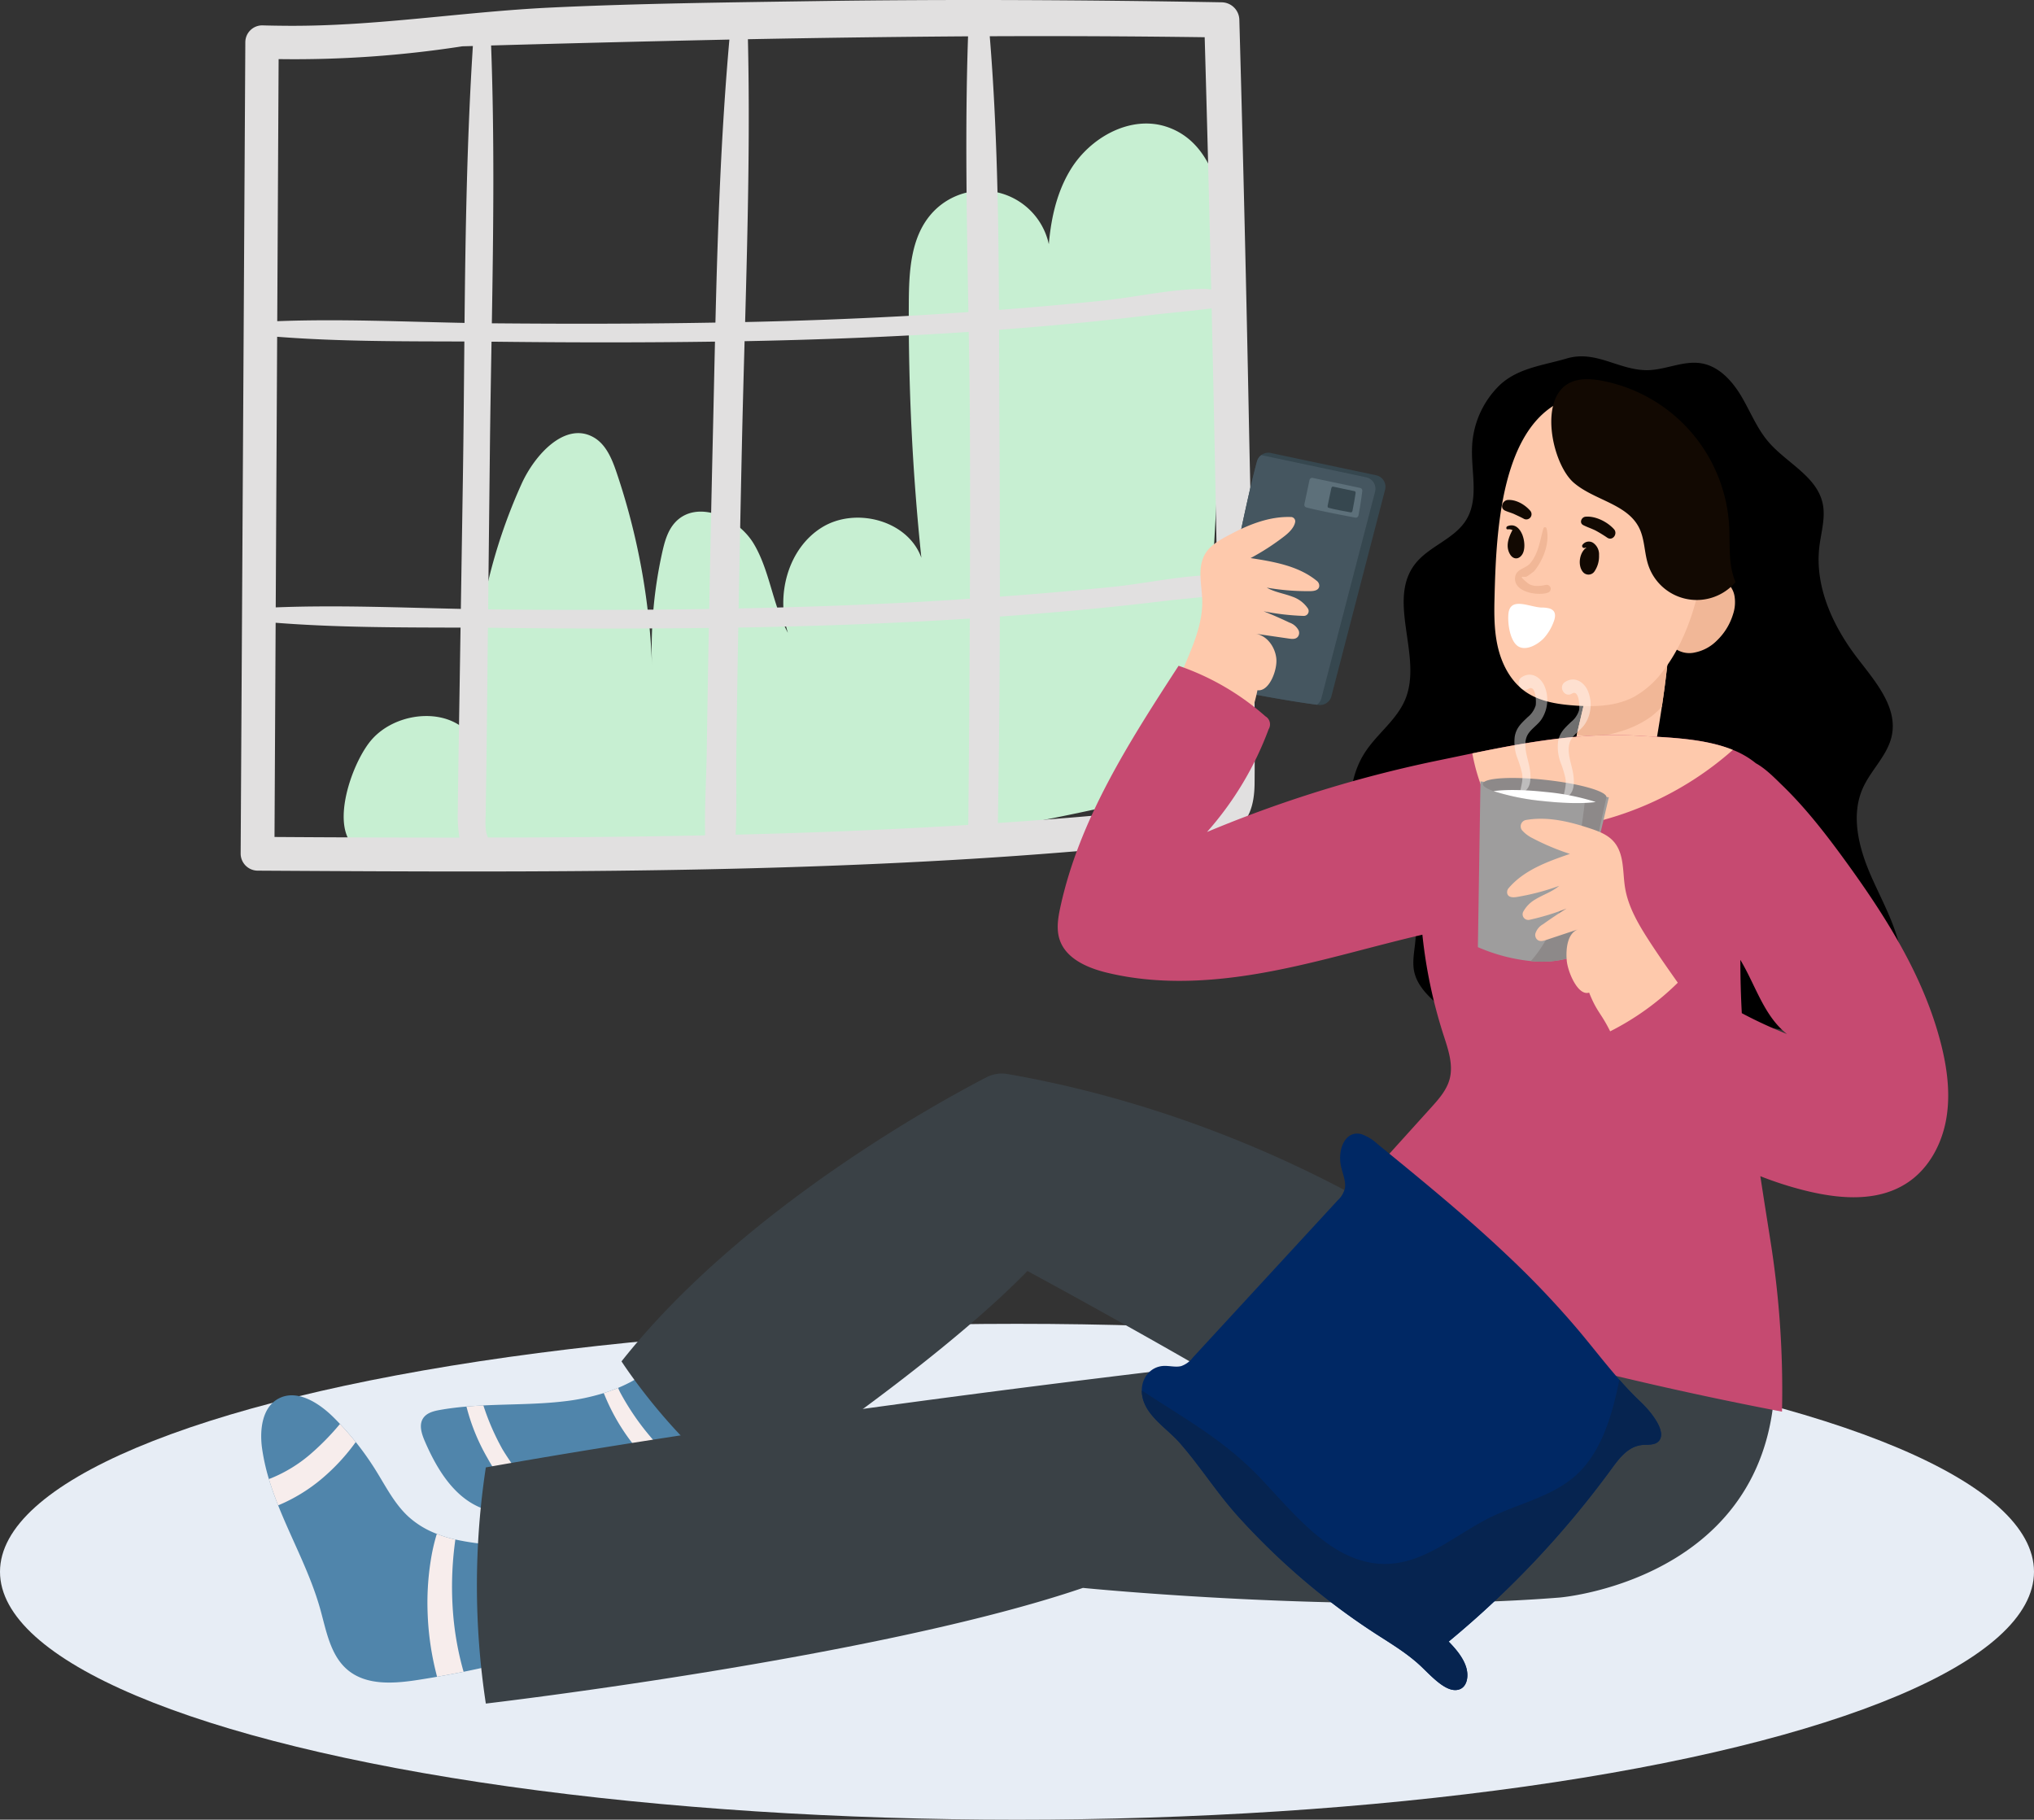 <svg xmlns="http://www.w3.org/2000/svg" width="644" height="576.151" viewBox="0 0 644 576.151"><rect x="0" y="0" width="644" height="576.151" fill="#333333" stroke="none"/><defs><clipPath id="clip-path"><path id="Rectangle_519" fill="none" d="M0 0h24.19v38.92H0z" data-name="Rectangle 519"/></clipPath></defs><g id="Group_1678" data-name="Group 1678" transform="translate(-6849.969 -4192.851)"><ellipse id="Ellipse_1028" cx="322" cy="78.5" fill="#e7edf5" data-name="Ellipse 1028" rx="322" ry="78.5" transform="translate(6849.969 4612.002)"/><g id="Group_1676" data-name="Group 1676" transform="translate(6927.347 4143.182)"><g id="Group_1675" data-name="Group 1675" transform="translate(-1.184 49.669)"><g id="Group_1677" data-name="Group 1677"><path id="Path_5773" fill="#c7efd2" d="M94.228 226.212c8.373-9.517 26.276-10.54 32.493.5a171.8 171.8 0 0 1 14.98-81.53c4.218-9.284 13.822-19.7 22.715-14.715 3.985 2.233 5.876 6.861 7.34 11.188a215.26 215.26 0 0 1 11.21 60.922 140.423 140.423 0 0 1 3.232-35.6c.755-3.392 1.709-6.9 4.045-9.474 6.765-7.441 19.884-1.858 25 6.8s5.893 19.308 10.763 28.108c-3.893-11.97.035-26.71 10.724-33.356s27.279-2.259 31.524 9.591a739.948 739.948 0 0 1-3.974-80.9c.054-9.732.605-20.309 6.908-27.727A21.51 21.51 0 0 1 308.2 80.095c.009-11.881 1.121-24.28 7.329-34.41S334.351 28.5 345.67 32.108c16.9 5.392 19.624 27.811 19.083 45.545q-2.5 81.758-9.1 163.32c-33.3 7.7-66.722 15.416-100.764 18.429-17.5 1.548-35.078 1.844-52.641 2.141l-86.254 1.454c-10.211.173-23.975 4.235-29.126-5.284-4.477-8.272 1.843-25.229 7.362-31.5" data-name="Path 5773" transform="translate(-52.728 7.959)"/><path id="Path_5774" fill="#e1e0e0" d="M378.637 135.522Q377.385 70.9 375.569 6.294a5.666 5.666 0 0 0-5.563-5.563C326.892-.021 283.769-.277 240.654.365c-27.231.407-55.438.717-83.017 2.026-27.729 1.317-55.3 5.935-83.088 5.776-2.8-.016-5.608-.053-8.417-.134a5.356 5.356 0 0 0-5.286 5.287l-1.48 257a5.426 5.426 0 0 0 5.347 5.347c75.42.447 150.919.888 226.235-3.751q28.508-1.755 56.94-4.569c7.614-.765 16.842-.424 24.007-3.34 6.867-2.8 8.436-9.228 8.5-15.995.334-37.466-1.028-75.037-1.754-112.495m-10.119 46.559c-.136 0-.271-.011-.407-.01-10.78.078-22.04 2.679-32.788 3.766q-17.768 1.8-35.582 3.083.036-26.77-.142-53.537c-.064-10.3-.077-20.628-.109-30.97q15.6-1.156 31.177-2.752 9.409-.981 18.8-2.129c1.176-.144 16.31-1.623 17.329-1.928q.979 42.237 1.72 84.477m-3.925-170.3q1.145 39.962 2.065 79.924a12.547 12.547 0 0 0-2.451-.226c-10.639.078-21.754 2.679-32.366 3.766q-16.169 1.655-32.378 2.889c-.128-28.925-.57-57.923-2.92-86.656q34.011-.149 68.048.313M138.278 142.407c.126-11.393.325-22.8.52-34.223.934.009 1.867.015 2.8.026 22.648.251 45.3.284 67.949-.045-.236 10.177-.447 20.35-.685 30.506q-.631 27.071-1.135 54.144c-22.5.354-45.014.355-67.518.157-.827-.008-1.658-.026-2.487-.036l.557-50.528m78.021 95.266q.237-16.5.518-33c.034-1.994.075-3.987.111-5.981.815-.014 1.63-.019 2.443-.034 23.634-.432 47.262-1.308 70.854-2.8q-.153 32.664-.477 65.33c-24.531 1.508-49.092 2.48-73.663 3.089.423-8.835.087-17.813.213-26.6m2.624-129.65c23.675-.458 47.343-1.373 70.971-2.938.172 10.109.319 20.209.365 30.3q.126 27.1-.014 54.2-9.689.642-19.386 1.164c-17.93.935-35.872 1.529-53.82 1.892q.486-26.985 1.083-53.971c.23-10.207.515-20.424.8-30.646M289.675 11.5c-1 29.038-.4 58.2.114 87.31-7.19.5-14.383.955-21.58 1.337q-24.544 1.3-49.116 1.817c.829-29.855 1.556-59.741.883-89.545q34.845-.678 69.7-.919m-75.566 1.036c-2.644 29.746-3.692 59.691-4.419 89.6-23.484.418-46.978.437-70.461.228-.11 0-.221 0-.331-.005.491-29.333.85-58.7-.234-87.963q37.727-1.06 75.446-1.866m-84.544 2.13 3.327-.093c-1.856 29.135-2.348 58.414-2.64 87.671-19.739-.39-39.6-1.3-59.3-.545q.22-41.489.438-82.98a347.041 347.041 0 0 0 58.179-4.054m-58.646 91.969c19.634 1.532 39.534 1.431 59.272 1.5-.136 14.557-.244 29.106-.472 43.625q-.32 20.518-.643 41.035c-19.516-.414-39.143-1.247-58.611-.478l.453-85.686m-.837 158.378.358-67.822c19.39 1.524 39.037 1.48 58.544 1.54l-.363 23.161c-.183 11.686-.383 23.375-.507 35.063a42.043 42.043 0 0 0 .526 8.261q-29.28 0-58.558-.2m67.593.18c-1.149-2.382-.731-5.834-.708-8.237.05-5.455.148-10.909.218-16.363q.209-16.363.365-32.727.049-4.548.1-9.093 2.478.017 4.953.044c21.666.237 43.335.277 65 .008-.036 1.951-.079 3.9-.114 5.854q-.3 16.5-.549 33c-.134 8.849-.724 17.9-.51 26.816q-10.1.213-20.194.36c-16.187.227-32.375.309-48.563.335m231.854-16.356c-.07 5.289-2.631 5.572-7.44 6.183-4.721.6-9.473 1.033-14.207 1.51q-24.348 2.456-48.769 4.055.556-32.678.611-65.363 17.224-1.218 34.4-2.954 9.531-.981 19.044-2.129c.957-.116 10.957-1.085 15.449-1.625q.3 17.787.58 35.573c.119 8.242.437 16.508.33 24.749" data-name="Path 5774" transform="translate(-59.366)"/><path id="Path_5837" fill="#5085ab" d="M137.488 332.649c-1.717 1.953-4.25 2.938-6.692 3.823q-5.436 1.968-10.957 3.709-3.261 1.029-6.546 1.983a280.613 280.613 0 0 1-36.709 8.019c-1.184.184-2.366.359-3.557.519-1.136.154-2.288.3-3.44.428-5.09.542-10.257.626-15.025-1.113-9.126-3.336-14.658-12.506-18.5-21.426-.992-2.312-1.884-5.1-.511-7.2 1.113-1.709 3.3-2.281 5.311-2.632 2.784-.5 5.593-.84 8.408-1.075 1.778-.154 3.563-.268 5.357-.359 8.576-.428 17.227-.3 25.759-1.32a68.47 68.47 0 0 0 12.346-2.587q2.312-.721 4.548-1.647a49.464 49.464 0 0 0 4.2-1.985c5.593-3 10.285-8.209 16.154-10.6 12.979-5.287 21.2 12.75 22.157 23.142.328 3.61.085 7.592-2.3 10.324" data-name="Path 5837" transform="translate(22.222 127.665)"/><path id="Path_5838" fill="#f7edec" d="M71.163 343.011c-1.182.183-2.366.359-3.555.519-1.137.152-2.289.3-3.441.428a64.926 64.926 0 0 1-13.644-17.107 63.813 63.813 0 0 1-6.67-16.345c1.778-.152 3.565-.266 5.357-.359a76.871 76.871 0 0 0 6.066 13.926 81.821 81.821 0 0 0 15.886 18.938" data-name="Path 5838" transform="translate(27.642 134.839)"/><path id="Path_5839" fill="#f7edec" d="M98.085 335.095q-3.261 1.031-6.546 1.983a114.779 114.779 0 0 1-12.5-14.215 64.725 64.725 0 0 1-7.554-13.344q-.228-.55-.5-1.19 2.312-.721 4.548-1.649c.227.55.457 1.069.7 1.525a80.618 80.618 0 0 0 8.087 12.2 147.164 147.164 0 0 0 13.765 14.688" data-name="Path 5839" transform="translate(43.976 132.751)"/><path id="Path_5840" fill="#3a4146" d="M327.93 296.013s-53.438-37.787-131.212-51.3a10.63 10.63 0 0 0-6.711 1.056c-14.864 7.68-77.428 41.767-115.51 89.923 0 0 16.654 25.943 39.1 41.2 0 0 59.013-38.532 89.426-69.816 0 0 55.031 29.757 84 48.069l99.744-15.48Z" data-name="Path 5840" transform="translate(46.092 95.347)"/><path id="Path_5841" fill="#5085ab" d="M116.393 381.312c-2.892 3.654-12.826 4.936-17 6.226Q83.6 392.4 67.384 395.68q-4.2.848-8.416 1.588-2.953.514-5.921.976c-7.669 1.2-16.367 1.862-22.333-3.1-5.5-4.563-6.783-12.3-8.7-19.184-3.174-11.4-9-22-13.36-32.97-1.091-2.754-2.091-5.524-2.93-8.339a65.364 65.364 0 0 1-2.144-9.569c-.84-5.883-.061-13.078 5.173-15.886 5.768-3.1 12.673 1.229 17.335 5.83a83.708 83.708 0 0 1 2.145 2.19 93.315 93.315 0 0 1 4.989 5.723 93.668 93.668 0 0 1 6.357 8.988c3.174 5.1 5.921 10.606 10.346 14.658a28.168 28.168 0 0 0 8.965 5.433 40.235 40.235 0 0 0 5.875 1.786 76.668 76.668 0 0 0 12.323 1.663 193.662 193.662 0 0 0 26.721-.077c2.448-.175 5.074-.365 7.2.864 2.535 1.456 3.648 4.486 4.372 7.317 1.085 4.258 4.068 13.871 1.008 17.74" data-name="Path 5841" transform="translate(3.219 133.636)"/><path id="Path_5842" fill="#f7edec" d="M32.309 319.533a64.176 64.176 0 0 1-10.5 11.407 53.135 53.135 0 0 1-14.07 8.645c-1.093-2.754-2.091-5.524-2.93-8.339.312-.107.618-.221.923-.344a45.484 45.484 0 0 0 12.186-7.5 80.929 80.929 0 0 0 9.4-9.592 92.626 92.626 0 0 1 4.991 5.723" data-name="Path 5842" transform="translate(4.134 137.044)"/><path id="Path_5843" fill="#f7edec" d="M47.6 379.193q-4.2.846-8.416 1.588c-.16-.634-.314-1.259-.466-1.878a90.216 90.216 0 0 1-2.525-18.466 85.383 85.383 0 0 1 1.328-18.45 61.149 61.149 0 0 1 1.586-6.455 40.239 40.239 0 0 0 5.875 1.786 106.779 106.779 0 0 0-.747 23.118 95.135 95.135 0 0 0 2.99 17.466c.115.434.237.862.375 1.29" data-name="Path 5843" transform="translate(23.002 150.123)"/><path id="Path_5844" fill="#3a4146" d="M342.9 297.631s-165.069 16.787-294.157 39.678a248.694 248.694 0 0 0 0 74.775s124.15-14.5 189.048-36.624c0 0 83.942 8.393 150.955 3.052 0 0 74.773-6.1 67.719-80.88Z" data-name="Path 5844" transform="translate(28.887 127.303)"/><path id="Path_5845" d="M266.071 111.669a28.878 28.878 0 0 0-9.042 20.7c-.167 7.495 2.1 15.648-1.746 22.082-3.762 6.293-12.065 8.474-16.457 14.344-8.728 11.67 2.637 29.173-2.933 42.637-2.666 6.444-8.77 10.763-12.617 16.579-4.632 7-5.718 16.029-3.8 24.2s6.663 15.516 12.666 21.386c2.5 2.45 5.34 4.824 6.477 8.137 1.737 5.053-1 10.681.109 15.907.726 3.406 3.023 6.269 5.558 8.659 12.163 11.476 31.736 14.222 46.588 6.535 4.585-2.373 8.792-5.649 13.789-6.952 6.21-1.618 12.762.032 18.91 1.881 18.693 5.622 38.889 13.148 57.049 5.984 4.127-1.628 8.108-4.127 10.377-7.938 2.148-3.608 2.538-8.027 2.072-12.2-1.051-9.424-6.048-17.86-9.824-26.558s-6.346-18.844-2.486-27.5c2.607-5.852 7.937-10.467 9.2-16.745 1.823-9.082-5.351-17.16-10.976-24.52-7.707-10.087-13.475-22.544-11.985-35.151.545-4.6 2.035-9.244 1.048-13.77-1.886-8.631-11.51-12.823-17.234-19.552-3.621-4.255-5.678-9.589-8.533-14.392s-7-9.383-12.5-10.369c-5.921-1.059-11.8 2.291-17.812 2.139-8.853-.226-15.864-6.392-25-3.683-7.181 2.129-15.09 2.93-20.89 8.16" data-name="Path 5845" transform="translate(132.842 10.008)"/><path id="Path_5846" fill="#f1b797" d="M294.489 146.6a8.882 8.882 0 0 1 5.066.973 7.11 7.11 0 0 1 3.169 4.774 12.107 12.107 0 0 1-.466 5.8 19.349 19.349 0 0 1-5.152 8.357 13.506 13.506 0 0 1-6.879 3.722 7.746 7.746 0 0 1-9.494-8.493c.482-7.986 5.116-14.632 13.757-15.137" data-name="Path 5846" transform="translate(170.256 36.35)"/><path id="Path_5847" fill="#fec9ac" d="M293.9 157.653c-.489 7.737-1.427 15.42-2.579 23.09-1.006 6.737-2.182 13.443-3.35 20.151a2.683 2.683 0 0 1-.617 1.533 2.488 2.488 0 0 1-1.541.519 95.081 95.081 0 0 1-24.363-.779c.144 0 2.1-8.714 2.975-12.636v-.008c.205-.907.351-1.556.4-1.785q1.524-6.489 3.038-12.964c.923-3.928 1.243-9.416 3.044-12.979 1.4-2.77 7.623-3.014 10.622-3.449a69.15 69.15 0 0 1 12.368-.694" data-name="Path 5847" transform="translate(158.657 42.998)"/><path id="Path_5848" fill="#f1b797" d="M292.782 157.653c-.489 7.737-1.427 15.42-2.579 23.09a24.985 24.985 0 0 1-3.387 3.135 31.929 31.929 0 0 1-10.462 4.906 28.334 28.334 0 0 1-9.332 1.367 16.677 16.677 0 0 1-3.715-.618v-.008c.205-.907.351-1.556.4-1.785q1.523-6.489 3.037-12.964c.923-3.928 1.243-9.416 3.044-12.979 1.4-2.77 7.623-3.014 10.622-3.449a69.15 69.15 0 0 1 12.368-.694" data-name="Path 5848" transform="translate(159.775 42.998)"/><path id="Path_5849" fill="#fec9ac" d="M247.036 175.32c-.131 5.381-.072 10.837 1.3 16.043s4.178 10.205 8.608 13.264c4.359 3.01 9.822 3.883 15.1 4.287 6.476.5 13.278.336 19.039-2.659a29.072 29.072 0 0 0 9.345-8.281c7.549-9.8 10.926-22.167 13.044-34.359 1.735-9.991 2.7-20.5-.657-30.073a35.7 35.7 0 0 0-29.677-23.19c-34.032-3.171-35.528 41.325-36.1 64.968" data-name="Path 5849" transform="translate(149.95 14.444)"/><path id="Path_5850" fill="#120902" d="M265.36 140.115c6.44 5.551 16.854 6.657 20.678 14.251 1.818 3.61 1.629 7.9 2.884 11.737a16.164 16.164 0 0 0 27.657 5.478c-2.387-5.514-1.682-11.795-2.023-17.793a49.657 49.657 0 0 0-40.091-45.923c-3.38-.657-7.019-.932-10.146.511-10.327 4.769-5.776 25.863 1.041 31.739" data-name="Path 5850" transform="translate(156.727 12.722)"/><path id="Path_5851" fill="#f1b797" d="M260.8 154.868c-1.69.372-4.17.668-5.67-.566-3.871-3.19-.8-1.411-.175-2.243-.295.389 2.328-1.682 2.038-1.4a14.6 14.6 0 0 0 1.583-2.172c2.039-3.307 3.425-7.68 2.48-11.537a.513.513 0 0 0-.982 0c-1.125 3.815-1.524 7.95-4.234 11.12-1.351 1.58-4.239 1.74-4.688 4.093-.948 4.97 7.128 6.274 10.322 5.156a1.27 1.27 0 0 0-.675-2.448" data-name="Path 5851" transform="translate(152.41 30.335)"/><path id="Path_5853" fill="#120902" d="m254.486 139.371-.016-.062a1.424 1.424 0 0 0-.151-.351c-.867-1.983-2.454-3.358-4.619-2.458-.463.192-.484 1.059.133.984a2.521 2.521 0 0 1 1.485.24 1.3 1.3 0 0 0-.1.139c-1.221 2.331-2.164 5.109-.663 7.562 1.072 1.75 2.9 1.625 3.919-.135.811-1.4.766-3.9.014-5.92" data-name="Path 5853" transform="translate(151.378 30.116)"/><path id="Path_5854" fill="#120902" d="M268.051 139.793a2.488 2.488 0 0 0-3.35.711.638.638 0 0 0 .713.929 1.95 1.95 0 0 1 .606-.127c-2.261 1.511-2.847 5.572-1.227 7.644a2.284 2.284 0 0 0 3.688-.01 8.516 8.516 0 0 0 1.492-5.226 4.393 4.393 0 0 0-1.921-3.922" data-name="Path 5854" transform="translate(160.115 32.049)"/><path id="Path_5855" fill="#120902" d="M257.4 134.583c-1.679-1.916-4.417-3.536-7.064-3.376-1.629.1-2.643 2.53-.908 3.355.979.466 2.046.7 3.025 1.163s2 .916 2.954 1.442a1.653 1.653 0 0 0 1.993-2.584" data-name="Path 5855" transform="translate(150.87 27.092)"/><path id="Path_5856" fill="#120902" d="M274.557 138.473c-2.083-2.318-5.825-4.225-9-3.951-1.3.111-2.091 1.963-.723 2.666 1.27.654 2.642 1.081 3.924 1.724a43.153 43.153 0 0 1 3.709 2.277c1.717 1.091 3.364-1.3 2.094-2.716" data-name="Path 5856" transform="translate(160.262 29.078)"/><path id="Path_5857" fill="#fff" d="M264.041 153.949a2.709 2.709 0 0 0-1.25-.756 9.314 9.314 0 0 0-2.507-.288c-3.856-.136-9.978-3.579-10.492 2.03-.253 2.767.348 7.33 2.249 9.524 2.493 2.876 7.049.247 9.045-1.934a15.96 15.96 0 0 0 2.9-4.76c.562-1.365.905-2.852.058-3.816" data-name="Path 5857" transform="translate(151.604 39.458)"/><path id="Path_5858" fill="#36474f" d="M245.99 133.417 229 198.791a3.726 3.726 0 0 1-4.1 2.93c-.171-.019-.343-.045-.514-.064-6.38-.817-17.1-2.656-30.128-5.231a3.731 3.731 0 0 1-2.937-4.345c2.283-12.2 9.848-52.062 14.065-67.473a3.72 3.72 0 0 1 4.364-2.656L243.117 129a3.726 3.726 0 0 1 2.873 4.414" data-name="Path 5858" transform="translate(116.397 21.476)"/><path id="Path_5859" fill="#455660" d="m242.819 133.77-16.989 65.374a3.723 3.723 0 0 1-1.44 2.233c-6.378-.819-17.1-2.658-30.128-5.232a3.729 3.729 0 0 1-2.937-4.343c2.283-12.2 9.85-52.064 14.066-67.474a3.716 3.716 0 0 1 1.351-1.991l33.2 7.02a3.726 3.726 0 0 1 2.873 4.414" data-name="Path 5859" transform="translate(116.397 21.757)"/><path id="Path_5860" fill="#5d707a" d="m209.456 135.184 1.621-7.669a.857.857 0 0 1 1.016-.662l15.029 3.177a.857.857 0 0 1 .673.944c-.178 1.45-.607 4.694-1.216 7.772a.857.857 0 0 1-1 .676c-2.805-.525-11.969-2.264-15.512-3.235a.855.855 0 0 1-.612-1" data-name="Path 5860" transform="translate(127.34 24.466)"/><path id="Path_5861" fill="#36474f" d="m214.057 134.582 1.162-5.5c.07-.332.3-.564.513-.519l6.9 1.46c.2.042.316.316.268.63-.16 1.033-.53 3.345-.977 5.548-.067.33-.292.566-.5.529-1.293-.224-5.511-.974-7.126-1.474-.2-.061-.3-.357-.236-.676" data-name="Path 5861" transform="translate(130.109 25.505)"/><path id="Path_5862" fill="#fec9ac" d="M221.539 134.575a1.367 1.367 0 0 1 1.339 1.548c-.295 1.753-1.874 3.332-3.376 4.5a75.467 75.467 0 0 1-10.74 6.96c7.411 1.157 15.17 2.459 21 7.253a1.925 1.925 0 0 1 .731 1.642c-.13 1.3-1.621 1.56-2.8 1.575a75.4 75.4 0 0 1-13.809-1.107c2.518 1.456 5.5 1.844 8.214 2.9a9.675 9.675 0 0 1 4.816 3.715 1.534 1.534 0 0 1-1.339 2.334 77.6 77.6 0 0 1-12.7-1.468q4.145 1.653 8.179 3.579a5.136 5.136 0 0 1 2.914 2.483 2.036 2.036 0 0 1-.136 1.847c-.658 1-1.858.889-2.9.739l-10.64-1.543c3.662.53 6.285 4.252 6.618 7.937s-2.32 10.507-5.979 9.949c-1.336 6.572-2.948 9.275-4.826 15.713a84.909 84.909 0 0 1-23.793-11.38c2.392-5.125 4.785-10.252 6.947-15.48 2.229-5.389 4.234-11.031 4.191-16.864-.024-2.954-.575-5.889-.572-8.844.008-7.41 4.034-9.653 9.954-12.746 5.768-3.014 12.115-5.473 18.7-5.236" data-name="Path 5862" transform="translate(111.009 29.117)"/><path id="Path_5863" fill="#c64a71" d="M440.4 283.843c-5.38-21.334-17.413-40.341-30.345-58.134-6.158-8.47-12.6-16.8-20.145-24.067-1.929-1.862-5-5.074-8.163-6.8a27.493 27.493 0 0 0-7.288-4.234c-9.217-3.731-20.906-3.938-29.964-4.48-17.953-1.077-35.174 2.014-52.519 5.577-3.586.74-7.173 1.5-10.774 2.237q-12.533 2.586-24.882 5.974a397.344 397.344 0 0 0-48.35 16.684 103.061 103.061 0 0 0 19.517-32.55 2.955 2.955 0 0 0-1.03-4.082 81.179 81.179 0 0 0-27.484-15.994c-15.556 23.937-31.412 48.56-37.448 76.464-.734 3.379-1.306 6.966-.215 10.247 1.991 6.013 8.73 8.935 14.879 10.438 17.718 4.319 36.382 2.748 54.258-.84 15.383-3.074 30.438-7.615 45.713-11.163a156.235 156.235 0 0 0 6.692 31.757c1.472 4.556 3.167 9.387 1.923 14-.945 3.494-3.448 6.317-5.875 9l-25.691 28.437a6.566 6.566 0 0 0-2.052 3.61 6.19 6.19 0 0 0 1.113 3.433c8.592 15.017 22.785 26.241 38.3 33.917s32.4 12.1 49.229 16.1q25 5.928 50.223 10.758a301.271 301.271 0 0 0-3.571-53.526c-1.105-7.027-2.221-14.031-3.288-21.028a115.477 115.477 0 0 0 9.515 3.281c12.413 3.662 26.835 5.875 37.48-1.5 6.53-4.516 10.515-12.109 11.872-19.93s.312-15.893-1.625-23.593m-63.11-9.866q-.457-8.411-.458-16.893c.527.9 1.03 1.807 1.519 2.716 3.9 7.31 6.714 15.665 13.232 20.77a141.038 141.038 0 0 1-14.292-6.593" data-name="Path 5863" transform="translate(97.997 46.826)"/><path id="Path_5864" fill="#fec9ac" d="M325.125 182.364a102.57 102.57 0 0 1-55.747 25.05c-4.372.519-8.957.716-13.031-.947-5.075-2.075-8.675-6.836-10.606-11.971a59.781 59.781 0 0 1-3.1-11.034c17.343-3.563 34.565-6.654 52.519-5.579 9.058.543 20.747.748 29.964 4.479" data-name="Path 5864" transform="translate(147.332 55.072)"/><path id="Path_5869" fill="#9e9d9d" d="m285.2 191.857-11.854 50.682a32.33 32.33 0 0 1-12.842 1.179 56.256 56.256 0 0 1-16.766-4.415l.822-52.485Z" data-name="Path 5869" transform="translate(147.991 60.582)"/><path id="Path_5870" fill="#8d8989" d="m278.134 190.236-11.091 50.683A32.33 32.33 0 0 1 254.2 242.1c4.018-4.5 7.24-10.675 9.537-16.9a145.959 145.959 0 0 0 7.756-35.687Z" data-name="Path 5870" transform="translate(154.292 62.203)"/><path id="Path_5871" fill="#8d8989" d="M283.844 192.261c-.077.679-1.312 1.182-3.388 1.488-3.594.533-9.69.473-16.542-.276a75.247 75.247 0 0 1-15.809-3.158c-2.206-.795-3.457-1.61-3.38-2.328.207-1.854 9.126-2.4 19.93-1.221s19.389 3.64 19.19 5.494" data-name="Path 5871" transform="translate(148.584 60.176)"/><path id="Path_5872" fill="#fff" d="M279.185 192.315c-3.594.533-9.691.473-16.542-.274a75.355 75.355 0 0 1-15.811-3.159c3.6-.535 9.691-.481 16.551.268a74.671 74.671 0 0 1 15.8 3.166" data-name="Path 5872" transform="translate(149.855 61.611)"/><g id="Group_1673" data-name="Group 1673" opacity=".43" transform="translate(403.257 213.623)"><g id="Group_1672" data-name="Group 1672"><g id="Group_1671" fill="#fff" clip-path="url(#clip-path)" data-name="Group 1671"><path id="Path_5873" d="M260.491 169.324c-1.282-2.893-4.284-4.709-7.2-2.807-2.283 1.49-.211 5.115 2.152 3.682 2.387-1.451 2.48 4.4 2.251 5.308a7.558 7.558 0 0 1-2.533 3.674c-1.979 1.921-3.574 3.286-4.079 6.122a14.35 14.35 0 0 0 .91 7.059 32.242 32.242 0 0 1 1.415 4.717c.327 2.012-.239 3.582-.58 5.5-.053.293.194.657.532.532 2.964-1.1 2.911-4.742 2.5-7.431-.471-3.116-2.124-6.78-1.115-9.963.795-2.512 3.5-3.8 4.869-5.955a11.217 11.217 0 0 0 .875-10.431" data-name="Path 5873" transform="translate(-250.933 -165.735)"/><path id="Path_5874" d="M269.063 170.276c-1.282-2.893-4.284-4.709-7.2-2.807-2.283 1.49-.211 5.116 2.152 3.682 2.387-1.452 2.48 4.4 2.251 5.308a7.57 7.57 0 0 1-2.533 3.675c-1.979 1.919-3.574 3.284-4.079 6.12a14.35 14.35 0 0 0 .91 7.059 32.3 32.3 0 0 1 1.415 4.717c.327 2.012-.239 3.582-.58 5.5-.053.293.194.657.532.532 2.964-1.1 2.911-4.742 2.5-7.431-.471-3.116-2.124-6.78-1.115-9.963.795-2.512 3.5-3.8 4.869-5.955a11.217 11.217 0 0 0 .875-10.431" data-name="Path 5874" transform="translate(-245.772 -165.162)"/></g></g></g><path id="Path_5875" fill="#fec9ac" d="M255.48 194.6a2.035 2.035 0 0 0-1.224 3.267 10.868 10.868 0 0 0 3.344 2.51 75.654 75.654 0 0 0 11.8 4.958c-7.091 2.445-14.5 5.093-19.4 10.84a1.925 1.925 0 0 0-.431 1.745c.357 1.253 1.871 1.25 3.036 1.056a75.47 75.47 0 0 0 13.4-3.521c-2.224 1.878-5.092 2.784-7.576 4.3a10.165 10.165 0 0 0-3.827 3.914 1.8 1.8 0 0 0 2.014 2.536 77.491 77.491 0 0 0 11.7-3.566q-3.792 2.36-7.419 4.965a5.141 5.141 0 0 0-2.434 2.959 2.032 2.032 0 0 0 .461 1.793c.823.87 1.985.55 2.982.218l10.2-3.393c-3.513 1.166-4.034 6.2-3.712 9.888s3.584 11.372 7.088 10.178c2.474 6.234 3.682 6.261 6.665 12.267a84.88 84.88 0 0 0 21.415-15.393c-3.257-4.624-6.517-9.249-9.565-14.012-3.143-4.914-6.112-10.114-7.1-15.862-.5-2.913-.473-5.9-1-8.807-1.312-7.293-5.671-8.789-12.043-10.792-5.905-1.855-12.235-3.124-18.386-2.044" data-name="Path 5875" transform="translate(151.468 65.027)"/><path id="Path_5876" fill="#002864" d="M340.64 354.112c-1.275 1.019-3.268.729-4.994.918-4.38.487-7.12 4.132-9.6 7.53a302.09 302.09 0 0 1-51.57 54.707c2.249 2.309 4.46 4.906 5.457 7.863s.42 6.324-1.966 7.234c-3.739 1.415-8.209-3.363-11.832-6.876-4.053-3.927-8.752-6.854-13.387-9.81-.548-.356-1.1-.708-1.649-1.062-.3-.2-.607-.4-.908-.594a213.487 213.487 0 0 1-26.23-20.278 182.712 182.712 0 0 1-3.247-2.986q-6.645-6.243-12.815-13.043c-5.506-6.067-10.071-12.879-15.127-19.236q-.916-1.144-1.854-2.269a114.12 114.12 0 0 0-1.572-1.846c-4.439-5.055-11.775-9.119-12.024-16.3 0-.088-.006-.171 0-.253-.03-4.343 3.031-7.733 7.112-7.828 1.786-.035 3.728.484 5.383.053a7.94 7.94 0 0 0 3.642-2.671q22.931-24.894 45.86-49.779a7.7 7.7 0 0 0 2.317-3.888c.33-2.017-.607-4.321-1.158-6.519-1.387-5.558 1.226-12.006 6.469-10.542a15.038 15.038 0 0 1 5.053 3.134c5.828 4.757 11.678 9.529 17.464 14.387.926.767 1.846 1.551 2.772 2.329 6.585 5.571 13.078 11.256 19.384 17.17.463.434.926.878 1.389 1.312a286.4 286.4 0 0 1 22.78 23.995c3.821 4.556 7.488 9.291 11.356 13.8.46.538.924 1.07 1.383 1.6.426.485.854.96 1.285 1.44a99.414 99.414 0 0 0 5.34 5.487c3.951 3.731 8.794 10.169 5.489 12.828" data-name="Path 5876" transform="translate(108.001 102.491)"/><path id="Path_5877" fill="#062450" d="M340.64 324.824c-1.275 1.019-3.268.729-4.994.918-4.38.487-7.12 4.132-9.6 7.53a302.088 302.088 0 0 1-51.57 54.707c2.249 2.309 4.46 4.906 5.457 7.863s.42 6.324-1.966 7.234c-3.739 1.415-8.209-3.363-11.832-6.876-4.539-4.4-9.885-7.536-15.036-10.872a220 220 0 0 1-43.2-36.9c-6.714-7.4-12.04-15.923-18.552-23.351-4.439-5.055-11.775-9.119-12.024-16.3 0-.088-.006-.171 0-.253q.918.541 1.911 1.187c13.161 8.624 24.677 14.893 36.025 26.93 9.685 10.274 19.683 22.8 32.84 26 15.452 3.767 26.635-7.472 39.046-13.724 9.036-4.55 19.7-6.652 27.255-13.264 8.23-7.19 11.727-18.693 14.129-30.584 2.116 2.4 4.3 4.731 6.625 6.927 3.951 3.731 8.794 10.169 5.489 12.828" data-name="Path 5877" transform="translate(108.001 131.781)"/></g></g></g></g></svg>